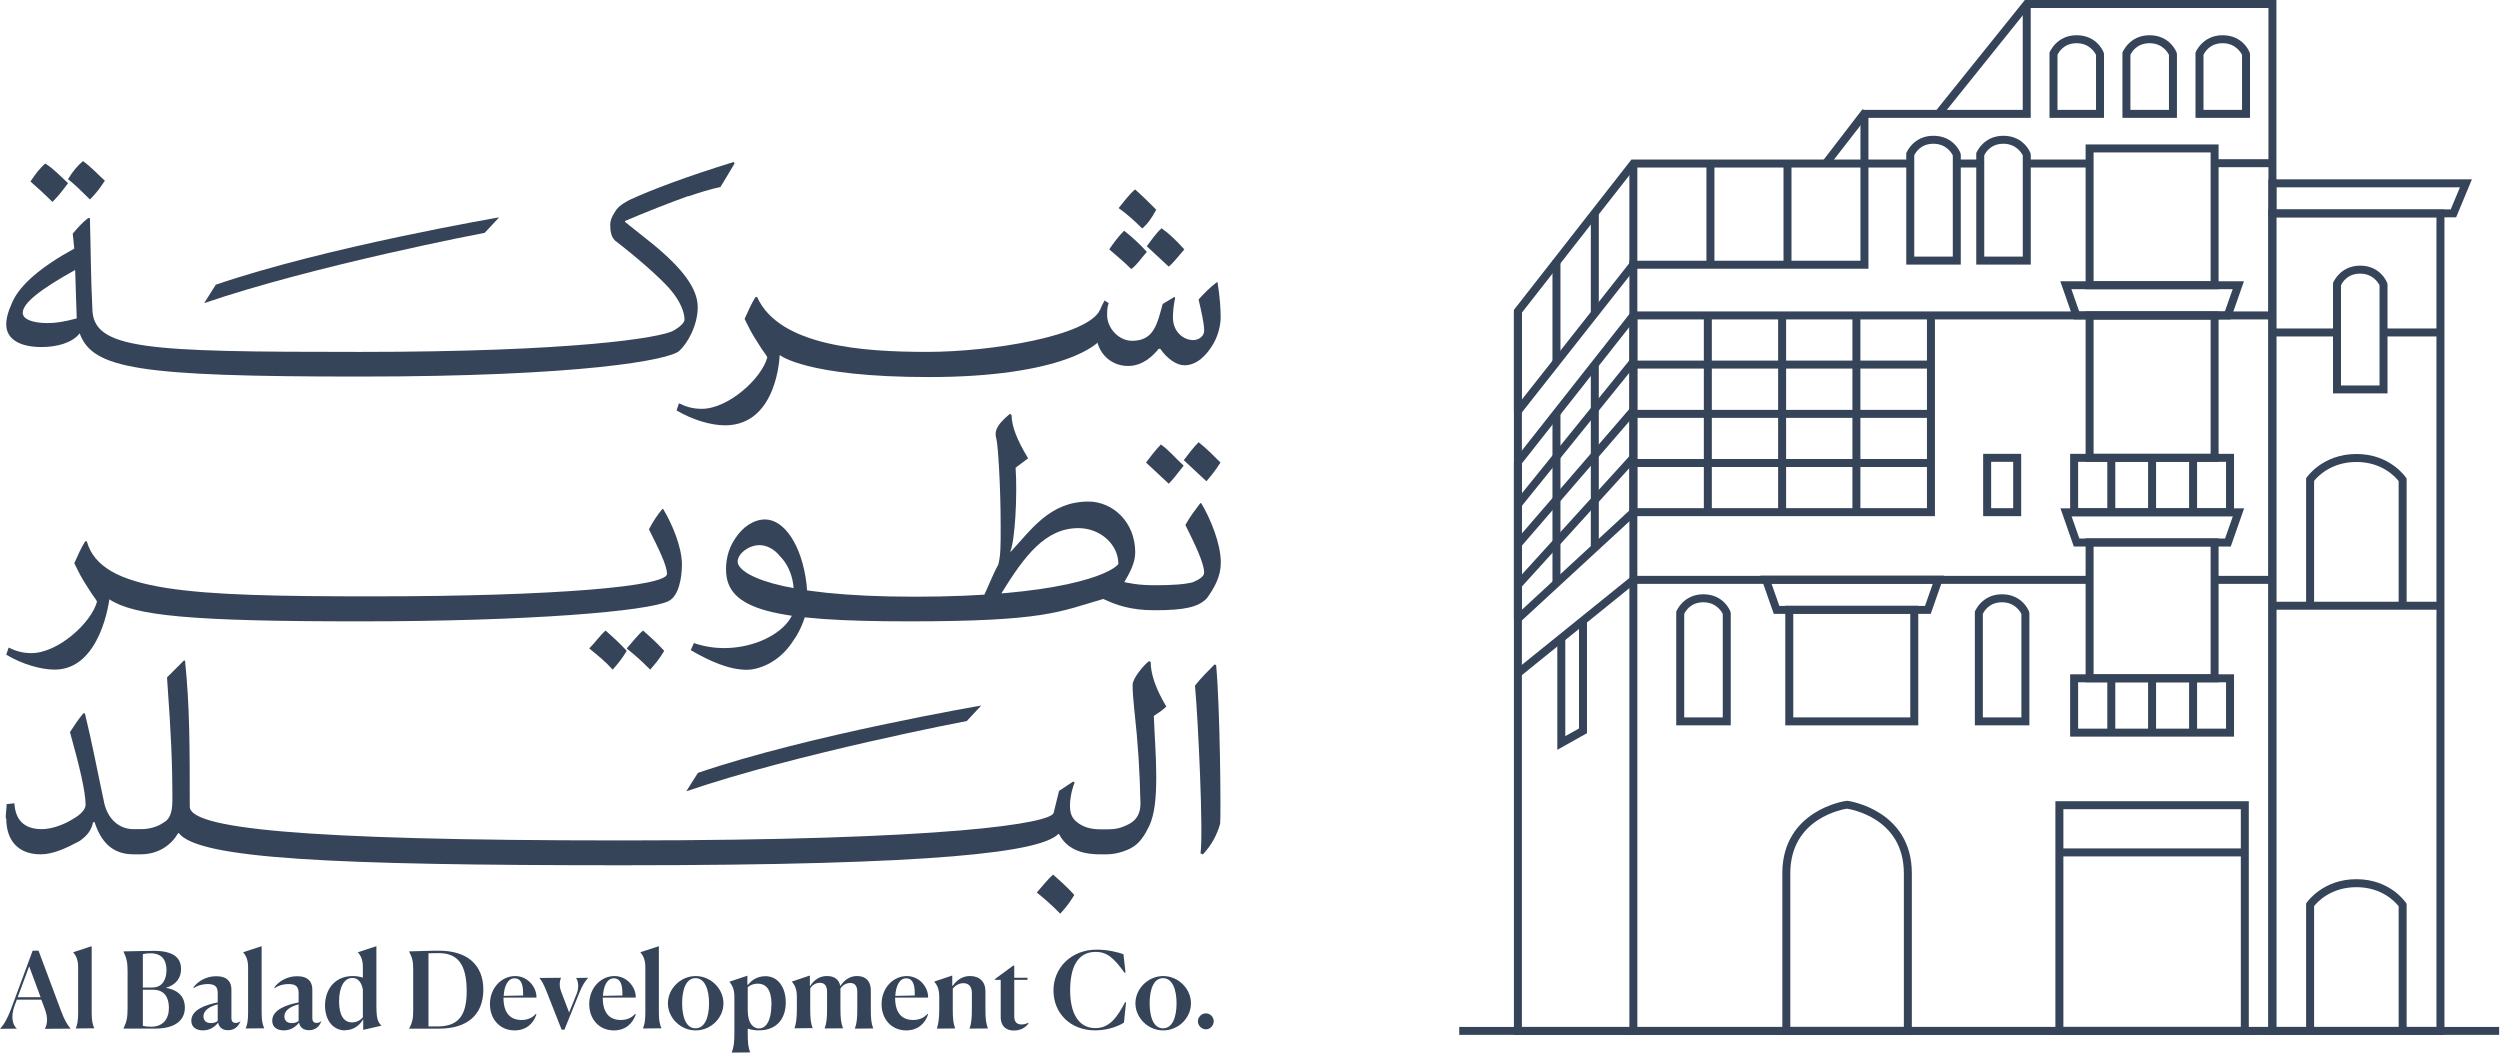 <svg width="144" height="61" viewBox="0 0 144 61" fill="none" xmlns="http://www.w3.org/2000/svg">
<g clip-path="url(#clip0_204_11451)">
<path d="M140.8 59.61H130.65V12.07H140.8V59.62V59.61ZM131.11 59.15H140.34V12.52H131.11V59.15Z" fill="#354459"/>
<path d="M138.622 59.381H138.162V52.201C137.982 51.971 137.212 51.101 135.732 51.101C134.252 51.101 133.472 51.961 133.292 52.191V59.391H132.832V52.041L132.872 51.981C132.912 51.931 133.812 50.641 135.732 50.641C137.652 50.641 138.542 51.941 138.582 52.001L138.622 52.061V59.391V59.381Z" fill="#354459"/>
<path d="M138.622 34.89H138.162V27.71C137.982 27.48 137.212 26.61 135.732 26.61C134.252 26.61 133.472 27.47 133.292 27.7V34.9H132.832V27.55L132.872 27.49C132.912 27.44 133.812 26.15 135.732 26.15C137.652 26.15 138.542 27.45 138.582 27.51L138.622 27.57V34.9V34.89Z" fill="#354459"/>
<path d="M140.571 34.66H130.881V35.12H140.571V34.66Z" fill="#354459"/>
<path d="M137.521 22.661H134.381V16.301C134.381 16.301 134.771 15.301 135.941 15.301C137.111 15.301 137.491 16.251 137.501 16.301L137.521 16.381V22.661ZM134.841 22.201H137.061V16.431C136.991 16.291 136.681 15.761 135.941 15.761C135.201 15.761 134.911 16.281 134.841 16.431V22.211V22.201Z" fill="#354459"/>
<path d="M116.892 41.781H113.752V35.23C113.752 35.23 114.142 34.23 115.312 34.23C116.482 34.23 116.862 35.181 116.872 35.23L116.892 35.31V41.781ZM114.212 41.321H116.432V35.361C116.362 35.221 116.052 34.691 115.312 34.691C114.572 34.691 114.282 35.211 114.212 35.361V41.331V41.321Z" fill="#354459"/>
<path d="M99.691 41.781H96.551V35.23C96.551 35.23 96.941 34.23 98.111 34.23C99.281 34.23 99.661 35.181 99.671 35.23L99.691 35.31V41.781ZM97.011 41.321H99.231V35.361C99.161 35.221 98.851 34.691 98.111 34.691C97.371 34.691 97.081 35.211 97.011 35.361V41.331V41.321Z" fill="#354459"/>
<path d="M129.601 6.789H126.461V3.029C126.461 3.029 126.851 2.029 128.021 2.029C129.191 2.029 129.571 2.979 129.581 3.029L129.601 3.109V6.789ZM126.921 6.329H129.141V3.159C129.071 3.019 128.761 2.489 128.021 2.489C127.281 2.489 126.991 3.009 126.921 3.159V6.329Z" fill="#354459"/>
<path d="M125.392 6.789H122.252V3.029C122.252 3.029 122.642 2.029 123.812 2.029C124.982 2.029 125.362 2.979 125.372 3.029L125.392 3.109V6.789ZM122.712 6.329H124.932V3.159C124.862 3.019 124.552 2.489 123.812 2.489C123.072 2.489 122.782 3.009 122.712 3.159V6.329Z" fill="#354459"/>
<path d="M121.191 6.789H118.051V3.029C118.051 3.029 118.441 2.029 119.611 2.029C120.781 2.029 121.161 2.979 121.171 3.029L121.191 3.109V6.789ZM118.511 6.329H120.731V3.159C120.661 3.019 120.351 2.489 119.611 2.489C118.871 2.489 118.581 3.009 118.511 3.159V6.329Z" fill="#354459"/>
<path d="M116.972 15.24H113.832V8.82C113.832 8.82 114.222 7.82 115.392 7.82C116.562 7.82 116.942 8.77 116.952 8.82L116.972 8.9V15.24ZM114.292 14.78H116.512V8.95C116.442 8.81 116.132 8.28 115.392 8.28C114.652 8.28 114.362 8.8 114.292 8.95V14.78Z" fill="#354459"/>
<path d="M112.941 15.24H109.801V8.82C109.801 8.82 110.191 7.82 111.361 7.82C112.531 7.82 112.911 8.77 112.921 8.82L112.941 8.9V15.24ZM110.261 14.78H112.481V8.95C112.411 8.81 112.101 8.28 111.361 8.28C110.621 8.28 110.331 8.8 110.261 8.95V14.78Z" fill="#354459"/>
<path d="M134.611 18.92H130.881V19.38H134.611V18.92Z" fill="#354459"/>
<path d="M140.571 18.92H137.291V19.38H140.571V18.92Z" fill="#354459"/>
<path d="M141.472 12.52H130.662V10.33H142.382L141.472 12.52ZM131.122 12.06H141.162L141.692 10.79H131.122V12.06Z" fill="#354459"/>
<path d="M127.791 16.66H120.131V8.32H127.791V16.66ZM120.591 16.2H127.331V8.78H120.591V16.2Z" fill="#354459"/>
<path d="M128.482 18.399H119.442L118.672 16.199H129.252L128.482 18.399ZM119.762 17.939H128.152L128.602 16.659H119.312L119.762 17.939Z" fill="#354459"/>
<path d="M128.492 31.479H119.452L118.682 29.279H129.262L128.492 31.479ZM119.772 31.019H128.162L128.612 29.739H119.322L119.772 31.019Z" fill="#354459"/>
<path d="M111.21 35.36H102.17L101.4 33.16H111.98L111.21 35.36ZM102.49 34.9H110.88L111.33 33.62H102.04L102.49 34.9Z" fill="#354459"/>
<path d="M127.791 26.599H120.131V17.939H127.791V26.599ZM120.591 26.14H127.331V18.399H120.591V26.14Z" fill="#354459"/>
<path d="M128.68 29.731H119.24V26.141H128.68V29.731ZM119.7 29.271H128.22V26.601H119.7V29.271Z" fill="#354459"/>
<path d="M121.841 26.369H121.381V29.499H121.841V26.369Z" fill="#354459"/>
<path d="M124.19 26.369H123.73V29.499H124.19V26.369Z" fill="#354459"/>
<path d="M126.552 26.369H126.092V29.499H126.552V26.369Z" fill="#354459"/>
<path d="M128.68 42.43H119.24V38.84H128.68V42.43ZM119.7 41.97H128.22V39.3H119.7V41.97Z" fill="#354459"/>
<path d="M121.841 39.07H121.381V42.2H121.841V39.07Z" fill="#354459"/>
<path d="M124.19 39.07H123.73V42.2H124.19V39.07Z" fill="#354459"/>
<path d="M126.552 39.07H126.092V42.2H126.552V39.07Z" fill="#354459"/>
<path d="M127.791 39.3H120.131V31.01H127.791V39.3ZM120.591 38.84H127.331V31.47H120.591V38.84Z" fill="#354459"/>
<path d="M130.891 33.17H127.561V33.63H130.891V33.17Z" fill="#354459"/>
<path d="M120.362 33.17H94.082V33.63H120.362V33.17Z" fill="#354459"/>
<path d="M110.492 41.781H102.832V34.891H110.492V41.781ZM103.292 41.321H110.032V35.351H103.292V41.321Z" fill="#354459"/>
<path d="M129.531 59.61H118.391V46.15H129.531V59.61ZM118.851 59.15H129.071V46.61H118.851V59.15Z" fill="#354459"/>
<path d="M129.301 48.869H118.621V49.329H129.301V48.869Z" fill="#354459"/>
<path d="M116.42 29.731H114.23V26.141H116.42V29.731ZM114.69 29.271H115.96V26.601H114.69V29.271Z" fill="#354459"/>
<path d="M111.452 29.73H94.082V29.27H110.992V18.17H111.452V29.73Z" fill="#354459"/>
<path d="M131.122 59.61H93.852V15.02H107.162V6.57H107.622V15.48H94.312V59.15H130.662V0.46H116.852L111.832 6.71L111.472 6.42L116.632 0H131.122V59.61Z" fill="#354459"/>
<path d="M105.35 9.56L104.98 9.28L107.27 6.3L107.39 6.33H116.51V0.23H116.97V6.79H107.5L105.35 9.56Z" fill="#354459"/>
<path d="M130.891 9.17H127.561V9.63H130.891V9.17Z" fill="#354459"/>
<path d="M120.37 9.189H116.74V9.649H120.37V9.189Z" fill="#354459"/>
<path d="M114.061 9.189H112.711V9.649H114.061V9.189Z" fill="#354459"/>
<path d="M103.19 9.43H102.73V15.26H103.19V9.43Z" fill="#354459"/>
<path d="M98.751 9.43H98.291V15.26H98.751V9.43Z" fill="#354459"/>
<path d="M92.091 12.26H91.631V18.07H92.091V12.26Z" fill="#354459"/>
<path d="M89.882 15.01H89.422V20.91H89.882V15.01Z" fill="#354459"/>
<path d="M87.661 17.93H87.201V23.71H87.661V17.93Z" fill="#354459"/>
<path d="M110.122 59.611H102.662V50.301C102.662 46.651 106.302 46.131 106.342 46.131H106.372H106.442C106.482 46.131 110.122 46.661 110.122 50.301V59.611ZM103.122 59.151H109.662V50.301C109.662 47.081 106.522 46.601 106.382 46.581C106.262 46.601 103.122 47.071 103.122 50.301V59.151Z" fill="#354459"/>
<path d="M94.081 59.609H87.201V17.849L93.971 9.189H110.031V9.649H94.201L87.661 18.009V59.15H94.081V59.609Z" fill="#354459"/>
<path d="M93.899 15.095L87.24 23.547L87.602 23.831L94.26 15.379L93.899 15.095Z" fill="#354459"/>
<path d="M130.882 17.939H94.082V18.399H130.882V17.939Z" fill="#354459"/>
<path d="M87.571 38.961L87.281 38.601L93.941 33.221L94.231 33.571L87.571 38.961Z" fill="#354459"/>
<path d="M89.701 43.19V36.75H90.161V42.4L90.951 41.96V35.74H91.411V42.23L89.701 43.19Z" fill="#354459"/>
<path d="M93.91 18.018L87.252 26.471L87.613 26.755L94.272 18.303L93.91 18.018Z" fill="#354459"/>
<path d="M87.602 29.21L87.252 28.92L93.912 20.68L94.262 20.96L87.602 29.21Z" fill="#354459"/>
<path d="M93.916 23.484L87.262 31.188L87.61 31.488L94.264 23.784L93.916 23.484Z" fill="#354459"/>
<path d="M87.602 33.849L87.252 33.539L93.912 26.209L94.262 26.509L87.602 33.849Z" fill="#354459"/>
<path d="M87.582 35.81L87.272 35.48L93.931 29.33L94.242 29.67L87.582 35.81Z" fill="#354459"/>
<path d="M92.091 20.91H91.631V31.55H92.091V20.91Z" fill="#354459"/>
<path d="M94.312 18.17H93.852V29.5H94.312V18.17Z" fill="#354459"/>
<path d="M89.882 23.809H89.422V33.599H89.882V23.809Z" fill="#354459"/>
<path d="M87.661 26.619H87.201V35.639H87.661V26.619Z" fill="#354459"/>
<path d="M94.312 9.42H93.852V15.25H94.312V9.42Z" fill="#354459"/>
<path d="M107.159 18.17H106.699V29.5H107.159V18.17Z" fill="#354459"/>
<path d="M102.88 18.17H102.42V29.5H102.88V18.17Z" fill="#354459"/>
<path d="M98.601 18.17H98.141V29.5H98.601V18.17Z" fill="#354459"/>
<path d="M111.21 20.77H94.08V21.23H111.21V20.77Z" fill="#354459"/>
<path d="M111.21 23.609H94.08V24.069H111.21V23.609Z" fill="#354459"/>
<path d="M111.21 26.439H94.08V26.899H111.21V26.439Z" fill="#354459"/>
<path d="M143.951 59.15H84.051V59.61H143.951V59.15Z" fill="#354459"/>
<path d="M0 59.26C0.27 58.97 0.43 58.64 0.62 58.16L1.88 54.76H2.22L3.51 58.21C3.7 58.72 3.86 59.02 4.07 59.25L2.58 59.26C2.73 59.02 2.77 58.62 2.59 58.14L2.38 57.58H0.97L0.85 57.9C0.59 58.6 0.74 59.04 0.97 59.25L0.01 59.26H0ZM1.02 57.44H2.34L1.68 55.66L1.02 57.44Z" fill="#354459"/>
<path d="M4.501 58.36V55.72C4.501 55.3 4.391 55.05 4.211 54.85L5.281 54.5V58.34C5.281 58.81 5.341 59.03 5.431 59.23L4.361 59.24C4.451 59.03 4.501 58.81 4.501 58.34V58.36Z" fill="#354459"/>
<path d="M7.109 59.249C7.299 58.849 7.349 58.609 7.349 58.069V55.98C7.349 55.429 7.299 55.209 7.109 54.8C7.729 54.789 8.529 54.77 8.879 54.77C10.139 54.77 10.429 55.289 10.429 55.809C10.429 56.279 10.199 56.709 9.549 56.9C10.349 57.029 10.649 57.499 10.649 58.029C10.649 58.73 10.149 59.249 8.909 59.249H7.109ZM9.589 55.87C9.589 55.289 9.309 54.91 8.679 54.91C8.489 54.91 8.349 54.929 8.229 54.959V56.88H8.779C9.389 56.88 9.589 56.359 9.589 55.88V55.87ZM9.729 58.05C9.729 57.45 9.469 57.01 8.819 57.01H8.229V59.09C8.359 59.12 8.509 59.139 8.699 59.139C9.399 59.139 9.729 58.69 9.729 58.05Z" fill="#354459"/>
<path d="M12.559 58.91C12.37 59.151 12.079 59.35 11.69 59.35C11.319 59.35 11.02 59.181 11.02 58.791C11.02 58.151 11.87 57.87 12.54 57.74V57.2C12.54 56.861 12.409 56.681 11.97 56.681C11.729 56.681 11.44 56.73 11.169 56.91L11.139 56.87C11.409 56.52 11.87 56.23 12.46 56.23C13.1 56.23 13.329 56.571 13.329 56.99V58.651C13.329 58.8 13.389 58.92 13.579 58.92C13.659 58.92 13.749 58.901 13.85 58.821V58.84C13.759 59.041 13.579 59.34 13.139 59.34C12.8 59.34 12.61 59.16 12.569 58.91H12.559ZM12.54 58.81V57.85C12.079 57.971 11.72 58.191 11.72 58.541C11.72 58.781 11.87 58.931 12.149 58.931C12.319 58.931 12.45 58.88 12.54 58.81Z" fill="#354459"/>
<path d="M14.29 58.36V55.72C14.29 55.3 14.18 55.05 14 54.85L15.07 54.5V58.34C15.07 58.81 15.13 59.03 15.22 59.23L14.15 59.24C14.24 59.03 14.29 58.81 14.29 58.34V58.36Z" fill="#354459"/>
<path d="M17.22 58.91C17.03 59.151 16.74 59.35 16.35 59.35C15.98 59.35 15.68 59.181 15.68 58.791C15.68 58.151 16.53 57.87 17.2 57.74V57.2C17.2 56.861 17.07 56.681 16.63 56.681C16.39 56.681 16.1 56.73 15.83 56.91L15.8 56.87C16.07 56.52 16.53 56.23 17.12 56.23C17.76 56.23 17.99 56.571 17.99 56.99V58.651C17.99 58.8 18.05 58.92 18.24 58.92C18.32 58.92 18.41 58.901 18.51 58.821V58.84C18.42 59.041 18.24 59.34 17.8 59.34C17.46 59.34 17.27 59.16 17.23 58.91H17.22ZM17.2 58.81V57.85C16.74 57.971 16.38 58.191 16.38 58.541C16.38 58.781 16.53 58.931 16.81 58.931C16.98 58.931 17.11 58.88 17.2 58.81Z" fill="#354459"/>
<path d="M19.881 59.35C19.171 59.35 18.721 58.75 18.721 57.92C18.721 57.02 19.261 56.22 20.321 56.22C20.551 56.22 20.741 56.26 20.901 56.31V55.72C20.901 55.29 20.791 55.05 20.611 54.85L21.681 54.5V57.95C21.681 58.72 21.781 58.88 21.971 59.08L20.921 59.32V58.72H20.911C20.731 59.04 20.371 59.34 19.881 59.34V59.35ZM20.901 58.61V57C20.811 56.51 20.571 56.33 20.301 56.33C19.831 56.33 19.531 56.83 19.531 57.69C19.531 58.45 19.791 58.89 20.271 58.89C20.541 58.89 20.751 58.77 20.901 58.6V58.61Z" fill="#354459"/>
<path d="M23.8 58.18V55.86C23.8 55.37 23.75 55.16 23.561 54.8C24.261 54.79 24.48 54.76 25.291 54.76C26.881 54.76 27.84 55.55 27.84 57C27.84 58.45 26.921 59.25 25.291 59.25H23.561C23.761 58.88 23.8 58.66 23.8 58.18ZM25.18 54.9C25.081 54.9 24.851 54.91 24.68 54.91V59.12H25.27C26.48 59.1 26.881 58.39 26.881 57.09C26.881 55.6 26.401 54.89 25.261 54.9H25.191H25.18Z" fill="#354459"/>
<path d="M29.641 59.351C28.781 59.351 28.221 58.691 28.221 57.841C28.221 56.871 28.921 56.221 29.671 56.221C30.421 56.221 30.921 56.891 30.901 57.461H29.001V57.471C29.001 58.391 29.431 58.751 30.041 58.751C30.431 58.751 30.701 58.591 30.861 58.401L30.901 58.421C30.731 58.961 30.301 59.351 29.641 59.351ZM29.011 57.361L30.131 57.341V57.201C30.131 56.611 29.961 56.351 29.641 56.351C29.241 56.351 29.041 56.811 29.011 57.371V57.361Z" fill="#354459"/>
<path d="M31.061 56.33L32.321 56.32C32.24 56.47 32.191 56.77 32.321 57.11L32.781 58.32L33.221 57.23C33.38 56.81 33.281 56.47 33.181 56.33L33.88 56.32C33.67 56.56 33.56 56.73 33.38 57.16L32.511 59.31H32.35L31.491 57.13C31.311 56.67 31.201 56.49 31.061 56.32V56.33Z" fill="#354459"/>
<path d="M35.359 59.351C34.499 59.351 33.94 58.691 33.94 57.841C33.94 56.871 34.639 56.221 35.389 56.221C36.139 56.221 36.639 56.891 36.62 57.461H34.719V57.471C34.719 58.391 35.15 58.751 35.76 58.751C36.15 58.751 36.419 58.591 36.58 58.401L36.62 58.421C36.45 58.961 36.02 59.351 35.359 59.351ZM34.73 57.361L35.849 57.341V57.201C35.849 56.611 35.679 56.351 35.359 56.351C34.959 56.351 34.76 56.811 34.73 57.371V57.361Z" fill="#354459"/>
<path d="M37.171 58.36V55.72C37.171 55.3 37.061 55.05 36.881 54.85L37.951 54.5V58.34C37.951 58.81 38.011 59.03 38.101 59.23L37.031 59.24C37.121 59.03 37.171 58.81 37.171 58.34V58.36Z" fill="#354459"/>
<path d="M38.471 57.791C38.471 56.951 39.201 56.221 40.071 56.221C40.941 56.221 41.671 56.951 41.671 57.791C41.671 58.631 40.951 59.351 40.071 59.351C39.191 59.351 38.471 58.621 38.471 57.791ZM40.841 57.791C40.841 57.001 40.601 56.341 40.061 56.341C39.521 56.341 39.291 56.991 39.291 57.791C39.291 58.591 39.521 59.231 40.061 59.231C40.601 59.231 40.841 58.591 40.841 57.791Z" fill="#354459"/>
<path d="M42.15 60.619C42.27 60.309 42.3 60.029 42.3 59.499V57.419C42.3 56.999 42.19 56.759 42.01 56.549L43.05 56.199V56.719H43.09C43.28 56.479 43.6 56.229 44.09 56.229C44.8 56.229 45.26 56.849 45.26 57.749C45.26 58.649 44.76 59.349 43.71 59.349C43.46 59.349 43.25 59.309 43.07 59.249V59.499C43.07 60.019 43.09 60.309 43.21 60.619L42.15 60.629V60.619ZM44.44 57.889C44.44 57.019 44.15 56.659 43.64 56.659C43.38 56.659 43.19 56.759 43.07 56.859V58.199C43.07 58.979 43.41 59.239 43.72 59.239C44.16 59.239 44.43 58.719 44.43 57.889H44.44Z" fill="#354459"/>
<path d="M45.759 59.26C45.859 58.929 45.899 58.66 45.899 58.12V57.41C45.899 56.989 45.789 56.749 45.609 56.539L46.649 56.19V56.789H46.669C46.869 56.469 47.189 56.219 47.629 56.219C48.069 56.219 48.329 56.429 48.399 56.789H48.409C48.619 56.469 48.929 56.219 49.369 56.219C49.879 56.219 50.159 56.529 50.159 57.039V58.109C50.159 58.639 50.179 58.929 50.299 59.239L49.239 59.249C49.359 58.929 49.379 58.62 49.379 58.12V57.13C49.379 56.859 49.289 56.62 48.979 56.62C48.769 56.62 48.549 56.719 48.409 56.94V58.099C48.409 58.63 48.439 58.919 48.559 59.23L47.499 59.239C47.619 58.919 47.639 58.609 47.639 58.109V57.12C47.639 56.849 47.539 56.609 47.229 56.609C47.019 56.609 46.809 56.709 46.669 56.929V58.099C46.669 58.62 46.689 58.91 46.809 59.219L45.749 59.23L45.759 59.26Z" fill="#354459"/>
<path d="M52.199 59.351C51.339 59.351 50.779 58.691 50.779 57.841C50.779 56.871 51.479 56.221 52.229 56.221C52.979 56.221 53.479 56.891 53.459 57.461H51.559V57.471C51.559 58.391 51.989 58.751 52.599 58.751C52.989 58.751 53.259 58.591 53.419 58.401L53.459 58.421C53.289 58.961 52.859 59.351 52.199 59.351ZM51.569 57.361L52.689 57.341V57.201C52.689 56.611 52.519 56.351 52.199 56.351C51.799 56.351 51.599 56.811 51.569 57.371V57.361Z" fill="#354459"/>
<path d="M53.961 59.26C54.06 58.929 54.1 58.66 54.1 58.12V57.41C54.1 56.989 53.99 56.749 53.81 56.539L54.85 56.19V56.789H54.87C55.081 56.499 55.391 56.219 55.87 56.219C56.42 56.219 56.761 56.55 56.761 57.09V58.109C56.761 58.639 56.781 58.929 56.91 59.239L55.84 59.249C55.961 58.929 55.98 58.62 55.98 58.12V57.19C55.98 56.88 55.84 56.63 55.49 56.63C55.251 56.63 55.031 56.76 54.88 56.94V58.12C54.88 58.639 54.901 58.929 55.02 59.239L53.961 59.249V59.26Z" fill="#354459"/>
<path d="M57.641 58.559V56.439H57.301V56.399L58.361 55.619H58.421V56.319H59.181V56.439H58.421V58.539C58.421 58.879 58.581 59.009 58.851 59.009C59.061 59.009 59.211 58.919 59.231 58.909L59.251 58.929C59.101 59.169 58.801 59.359 58.401 59.359C58.001 59.359 57.641 59.159 57.641 58.569V58.559Z" fill="#354459"/>
<path d="M63.08 59.349C61.66 59.349 60.68 58.369 60.68 57.049C60.68 55.729 61.72 54.699 63.17 54.699C63.84 54.699 64.37 54.849 64.71 54.959L64.83 56.019L64.78 56.039C64.16 55.179 63.77 54.829 63.11 54.829C62.04 54.829 61.64 55.759 61.64 57.049C61.64 58.339 62.11 59.219 63.09 59.219C63.9 59.219 64.34 58.619 64.81 57.719L64.86 57.739L64.74 58.899C64.61 58.999 63.95 59.349 63.09 59.349H63.08Z" fill="#354459"/>
<path d="M65.4 57.791C65.4 56.951 66.13 56.221 67 56.221C67.87 56.221 68.6 56.951 68.6 57.791C68.6 58.631 67.88 59.351 67 59.351C66.12 59.351 65.4 58.621 65.4 57.791ZM67.77 57.791C67.77 57.001 67.53 56.341 66.99 56.341C66.45 56.341 66.22 56.991 66.22 57.791C66.22 58.591 66.45 59.231 66.99 59.231C67.53 59.231 67.77 58.591 67.77 57.791Z" fill="#354459"/>
<path d="M69 58.829C69 58.579 69.21 58.369 69.46 58.369C69.71 58.369 69.91 58.579 69.91 58.829C69.91 59.079 69.7 59.289 69.46 59.289C69.22 59.289 69 59.079 69 58.829Z" fill="#354459"/>
<path d="M63.369 17.839C62.679 19.349 57.109 20.269 53.399 20.269C49.689 20.269 44.889 19.939 43.609 17.109H43.519C43.289 17.469 43.109 17.879 42.889 18.369C43.159 18.909 43.249 19.139 43.749 19.899C43.879 20.129 44.109 20.399 44.199 20.579C43.879 21.799 41.949 23.549 40.419 23.549C39.879 23.549 39.469 23.409 39.109 23.229L38.969 23.639C39.869 24.179 40.949 24.499 41.759 24.499C44.799 24.499 44.909 20.449 44.909 20.449C44.909 20.449 46.409 21.719 53.499 21.719C60.979 21.719 63.719 19.899 63.719 18.939C63.719 18.469 63.369 17.839 63.369 17.839Z" fill="#354459"/>
<path d="M66.059 14.188L67.319 15.358C67.639 15.088 67.859 14.768 68.219 14.368C67.769 13.868 67.359 13.468 66.909 13.148C66.599 13.418 66.319 13.828 66.049 14.188" fill="#354459"/>
<path d="M64.44 11.99C64.94 12.35 65.34 12.71 65.79 13.16C66.11 12.89 66.33 12.57 66.6 12.08C66.19 11.67 65.79 11.27 65.38 10.91C65.06 11.18 64.75 11.59 64.43 11.99" fill="#354459"/>
<path d="M63.899 14.369C64.309 14.729 64.759 15.089 65.159 15.499C65.519 15.229 65.699 14.909 66.059 14.509C65.609 14.009 65.199 13.649 64.749 13.289C64.429 13.609 64.159 13.969 63.889 14.369" fill="#354459"/>
<path d="M63.13 18.92C63.05 20.22 63.9 21.08 64.98 21.08C65.79 21.08 66.38 20.54 66.74 20.09H66.83C67.24 20.68 67.78 21.04 68.23 21.04C68.91 21.04 69.49 20.5 69.9 19.78C70.13 19.38 70.31 18.79 70.31 18.29C70.31 17.79 70.27 17.12 70.13 16.26H70.08C69.67 16.58 69.36 16.89 69.04 17.25C69.18 17.88 69.36 18.6 69.36 19.05C69.36 19.37 69.04 19.59 68.73 19.59C68.19 19.59 67.56 19.14 67.56 18.28C67.56 17.96 67.6 17.56 67.69 17.15L67.65 17.1L66.97 17.51C66.65 18.68 66.46 19.63 65.21 19.63C64.44 19.63 63.77 18.91 63.77 18.14C63.77 17.96 63.77 17.69 63.86 17.46L63.62 17.31C63.41 17.7 63.19 18.15 63.14 18.9L63.13 18.92Z" fill="#354459"/>
<path d="M3.92 10.319C4.32 10.639 4.73 11.039 5.18 11.489C5.5 11.169 5.72 10.899 6.04 10.409C5.59 9.999 5.23 9.599 4.78 9.279C4.46 9.549 4.19 9.869 3.92 10.319Z" fill="#354459"/>
<path d="M1.76 10.46C2.17 10.82 2.57 11.18 3.02 11.63C3.34 11.31 3.56 11.04 3.92 10.55C3.47 10.14 3.11 9.74 2.61 9.42C2.29 9.69 2.02 10.05 1.75 10.46" fill="#354459"/>
<path d="M39.649 11.31C40.279 11.09 40.909 10.9 41.499 10.77C41.769 10.32 42.079 9.82 42.309 9.42L42.259 9.33C39.649 10.14 37.579 10.9 36.229 11.53C35.729 11.8 35.549 11.98 35.419 12.21C35.239 12.48 35.149 12.71 35.149 12.93C35.149 13.29 35.189 13.74 35.559 13.96C37.359 15.36 38.439 16.44 38.669 16.75C39.159 17.33 39.429 17.97 39.429 18.41C39.429 18.55 39.239 18.79 38.799 19.04C38.099 19.45 33.079 20.27 20.729 20.27C8.379 20.27 5.319 20.15 5.319 17.74C5.229 16.03 5.229 14.32 5.179 12.56H5.089C4.769 12.78 4.459 13.14 4.189 13.46L4.279 14.32C2.389 15.35 1.169 16.39 0.719 17.38C0.449 17.97 0.359 18.37 0.359 18.68C0.359 19.58 1.209 19.99 2.389 19.99C3.239 19.99 4.149 19.77 4.589 19.2C5.339 21.25 7.969 21.69 20.739 21.69C33.509 21.69 38.569 20.73 39.129 20.21C39.579 19.8 40.189 18.77 40.189 17.69C40.189 16.61 39.289 15.44 37.579 14.04L35.999 12.78V12.73C37.259 12.19 38.519 11.7 39.649 11.29V11.31ZM2.749 18.61C1.989 18.61 1.309 18.43 1.309 18.02C1.309 17.44 2.389 16.63 4.329 15.55L4.419 18.34C3.739 18.52 3.249 18.61 2.749 18.61Z" fill="#354459"/>
<path d="M68.18 26.501L69.49 27.721C69.76 27.401 69.99 27.131 70.3 26.641C69.85 26.191 69.49 25.831 69.04 25.471C68.77 25.741 68.45 26.151 68.18 26.511" fill="#354459"/>
<path d="M66.01 26.642L67.32 27.862C67.59 27.592 67.82 27.272 68.18 26.822C67.68 26.372 67.37 25.962 66.87 25.602C66.6 25.872 66.28 26.282 66.01 26.642Z" fill="#354459"/>
<path d="M36.1 37.35C36.6 37.76 36.96 38.07 37.45 38.57C37.77 38.21 37.99 37.94 38.26 37.49C37.85 37.04 37.45 36.68 37.04 36.32C36.72 36.59 36.41 37 36.09 37.36" fill="#354459"/>
<path d="M33.94 37.35C34.44 37.76 34.84 38.07 35.29 38.57C35.61 38.21 35.83 37.94 36.1 37.49C35.69 37.04 35.29 36.68 34.88 36.32C34.57 36.59 34.29 37 33.93 37.36" fill="#354459"/>
<path d="M57.609 34.25L56.629 34.4C56.859 33.95 57.189 33.07 57.499 32.53C57.639 31.99 57.639 31.49 57.639 30.32C57.639 27.96 57.479 25.55 57.389 25.27C57.339 25.1 57.329 24.92 57.389 24.76C57.509 24.44 57.779 24.16 58.179 23.83L58.269 23.92C58.269 24.55 58.589 25.36 59.219 26.4L58.499 26.94C58.609 28.58 58.459 31.18 58.189 31.77H58.229C59.399 30.51 60.479 28.89 62.689 28.89C64.089 28.89 65.389 30.06 65.389 31.82C65.389 32.41 65.079 32.99 64.759 33.53C65.029 33.58 65.529 33.71 66.519 33.71C67.509 33.71 68.279 33.66 68.729 33.53C69.139 33.35 69.359 33.17 69.359 32.99C69.359 32.45 68.859 31.41 68.279 30.24C68.549 29.74 68.869 29.34 69.139 28.98H69.189C69.729 29.88 70.319 31.32 70.319 32.4C70.319 33.21 69.959 33.84 69.509 34.47C69.009 34.97 68.249 35.15 66.489 35.15C65.089 35.15 64.249 34.83 63.549 34.5C60.999 35.24 60.199 35.79 52.369 35.79C44.539 35.79 41.819 35.15 41.819 32.8C41.819 32.03 42.049 31.45 42.359 31C42.769 30.37 43.399 29.92 44.069 29.92C45.149 29.92 46.189 31.36 46.459 33.66L46.549 34.79C46.459 35.33 46.189 36.23 45.689 36.91C44.829 38.26 43.569 38.58 43.029 38.58C41.989 38.58 40.869 38.08 39.789 37.45L39.969 37.04C42.659 37.98 45.779 36.47 45.779 34.78L45.689 33.65C45.599 33.02 45.329 32.43 44.919 32.03C44.599 31.62 44.149 31.4 43.749 31.4C43.119 31.4 42.489 31.9 42.489 32.35C42.489 32.99 44.429 34.37 52.679 34.37C60.929 34.37 63.939 33.09 64.419 32.49C64.419 31.36 63.379 30.42 62.119 30.42C60.229 30.42 59.029 31.97 57.629 34.26L57.609 34.25Z" fill="#354459"/>
<path d="M38.509 34.62C39.089 34.35 39.279 33.29 39.279 32.52C39.279 31.48 38.689 30.13 38.199 29.32H38.149C37.879 29.64 37.609 30.04 37.379 30.49C37.919 31.57 38.419 32.56 38.419 33.06C38.419 33.76 32.119 34.35 21.489 34.35C10.859 34.35 5.819 34.11 4.999 31.18H4.909C4.679 31.54 4.499 31.95 4.279 32.44C4.549 32.98 4.639 33.21 5.139 33.97C5.269 34.2 5.499 34.47 5.589 34.65C5.269 35.87 3.339 37.62 1.809 37.62C1.269 37.62 0.859 37.48 0.499 37.3L0.359 37.71C1.259 38.25 2.339 38.57 3.149 38.57C5.819 38.57 6.299 34.52 6.299 34.52C7.719 35.46 10.879 35.79 20.709 35.79C30.539 35.79 37.259 35.21 38.499 34.63L38.509 34.62Z" fill="#354459"/>
<path d="M68.83 39.48C69.01 41.419 69.32 47.959 69.15 49.16L69.29 49.209C69.83 48.63 70.11 48.039 70.28 47.45C70.33 46.95 70.28 40.779 70.05 38.309L69.96 38.27C69.6 38.63 69.19 39.039 68.83 39.489" fill="#354459"/>
<path d="M0.36 47.139C0.36 48.449 1.08 49.209 2.34 49.209C3.06 49.209 3.83 48.849 4.59 48.439C5.04 48.119 5.27 47.809 5.36 47.359H5.45C5.9 48.759 6.71 49.209 7.7 49.209H8.1C9.18 49.209 9.9 48.619 10.26 47.989H10.3C11.45 49.469 19.15 49.839 35.86 49.839C54.13 49.839 59.93 49.069 60.96 48.039H61C61.41 48.849 62.22 49.209 63.34 49.209H63.75C64.2 49.209 64.74 49.069 65.15 48.849C65.65 48.579 65.92 48.129 66.19 47.589C66.51 46.909 66.6 45.969 66.6 44.749C66.6 43.529 66.51 42.539 66.46 41.239C66.73 41.059 67 40.879 67.18 40.699C66.59 39.709 66.28 38.849 66.28 38.129L66.19 38.079C65.92 38.259 65.25 39.049 65.24 39.429C65.23 39.809 65.28 40.289 65.33 40.829C65.56 42.899 65.65 44.429 65.69 46.279C65.69 46.869 65.46 47.229 65.06 47.449C64.56 47.719 64.2 47.769 63.8 47.769H63.39C62.8 47.769 62.35 47.629 61.99 47.319C61.72 47.089 61.63 46.819 61.63 46.369C61.63 46.139 61.68 45.649 61.9 45.059L61.81 45.019L61 45.559L60.69 46.819C60.55 47.409 54.73 48.409 35.86 48.409C16.99 48.409 10.93 47.689 10.93 46.459C10.93 43.039 10.93 40.699 10.66 38.079L10.61 38.029L9.62 39.019L9.66 39.609C9.84 42.179 9.93 43.799 9.93 46.089C9.93 46.859 9.75 47.219 9.39 47.399C9.07 47.629 8.58 47.759 8.13 47.759H7.68C6.87 47.759 6.15 47.169 5.97 46.089C5.61 44.419 5.29 42.709 4.89 41.089H4.8C4.53 41.409 4.26 41.809 4.03 42.169C4.57 44.109 4.93 45.589 4.93 46.359C4.93 46.629 4.61 46.949 4.21 47.169C3.71 47.489 2.99 47.759 2.41 47.759C1.33 47.759 0.88 47.169 0.83 46.269L0.38 46.319C0.38 46.549 0.33 46.859 0.33 47.129" fill="#354459"/>
<path d="M59.721 51.409C60.221 51.819 60.581 52.129 61.071 52.629C61.391 52.269 61.611 51.999 61.881 51.549C61.471 51.099 61.071 50.739 60.661 50.379C60.341 50.649 60.031 51.059 59.711 51.419" fill="#354459"/>
<path d="M40.199 44.519L39.529 45.579C45.899 43.399 55.689 41.529 55.689 41.529L56.519 40.639C56.519 40.639 46.569 42.339 40.199 44.519Z" fill="#354459"/>
<path d="M12.43 16.399L11.76 17.459C18.13 15.28 27.92 13.409 27.92 13.409L28.75 12.52C28.75 12.52 18.8 14.22 12.43 16.399Z" fill="#354459"/>
</g>
<defs>
<clipPath id="clip0_204_11451">
<rect width="143.95" height="60.63" fill="white"/>
</clipPath>
</defs>
</svg>
